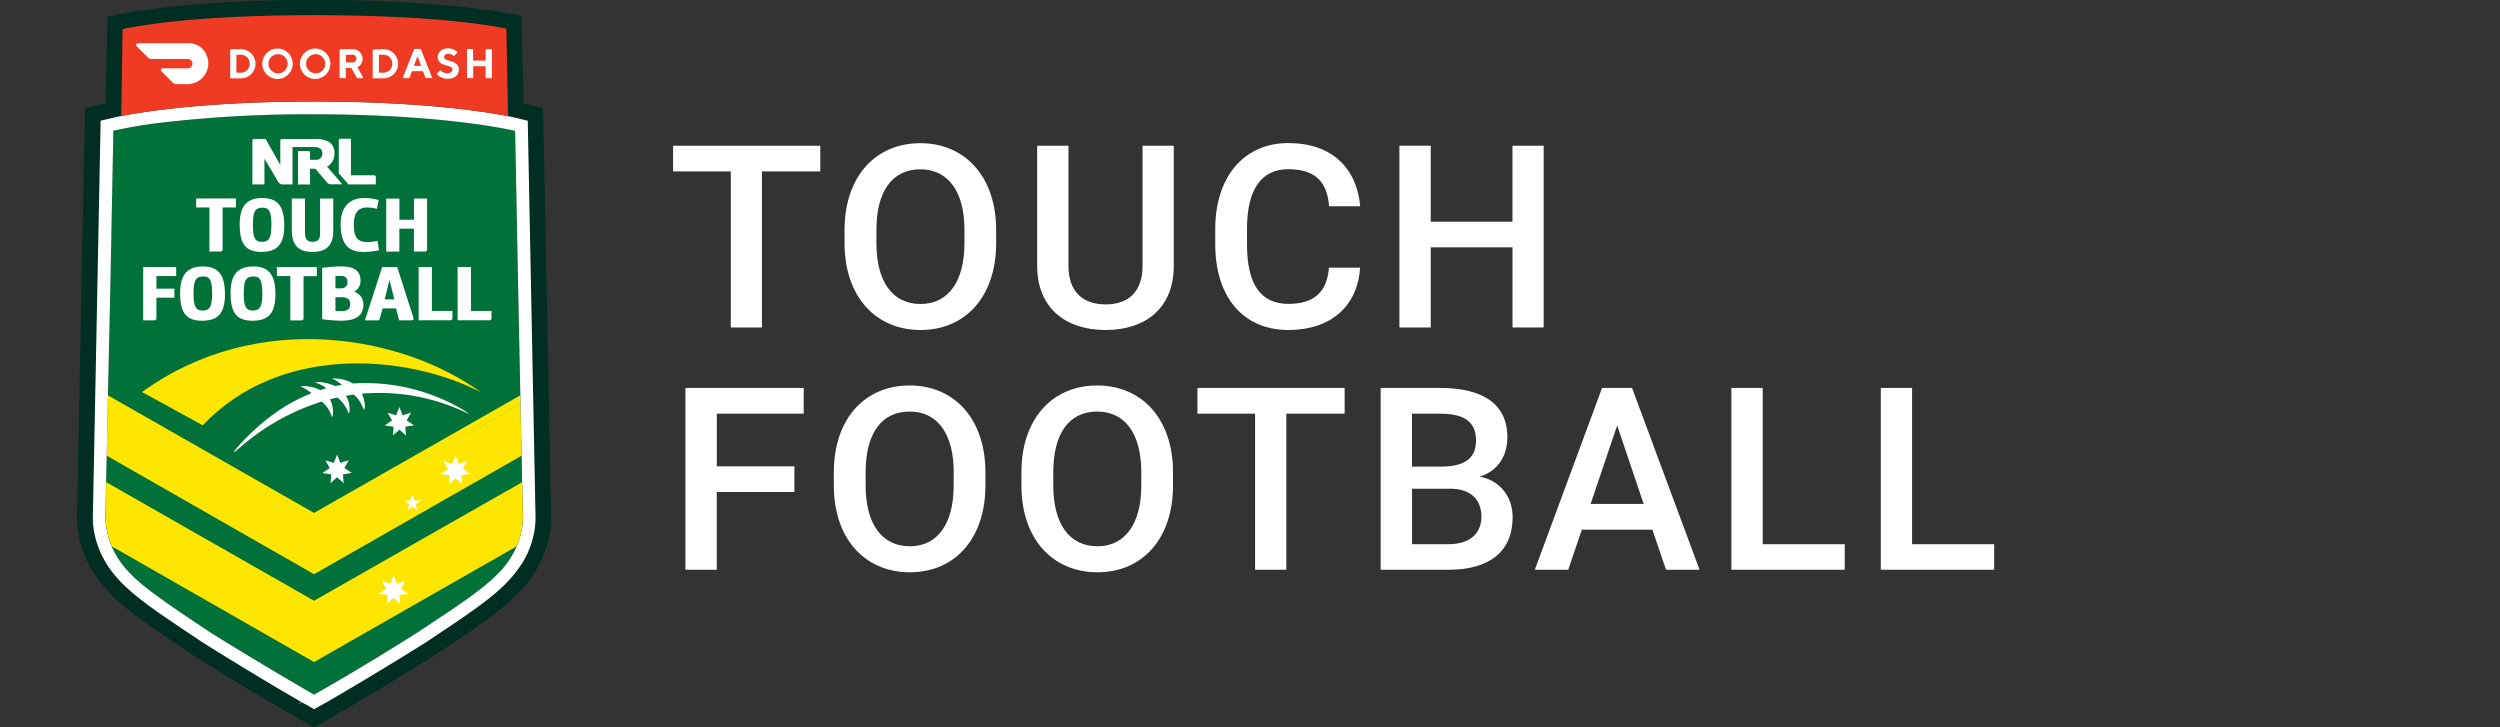 <svg width="100%" height="100%" viewBox="0 0 275 80" version="1.1" xmlns="http://www.w3.org/2000/svg" xmlns:xlink="http://www.w3.org/1999/xlink" fill-rule="evenodd" clip-rule="evenodd" stroke-linejoin="round" stroke-miterlimit="2"><rect x="0" y="0" width="275" height="80" fill="#333333" stroke="none"/><path d="M108.395 53.415v-1.47c0-5.852-3.407-9.543-8.336-9.543-4.956 0-8.337 3.691-8.337 9.543v1.47c0 5.839 3.407 9.536 8.37 9.536 4.923 0 8.303-3.691 8.303-9.536zm20.635 0v-1.47c0-5.852-3.407-9.543-8.337-9.543-4.956 0-8.337 3.691-8.337 9.543v1.47c0 5.839 3.407 9.536 8.37 9.536 4.929 0 8.304-3.691 8.304-9.536zm81.298 6.445V42.672h-3.44v20.002h12.469V59.86h-9.029zm-16.43 0V42.672h-3.446v20.002h12.469V59.86h-9.023zM88.407 45.506v-2.834H75.398v20.002h3.446V54.12h8.541v-2.821h-8.534V45.5h9.556v.006zm74.385 6.92c2.129-.699 3.018-2.419 3.018-4.35 0-3.67-2.768-5.404-7.374-5.404h-6.564v20.002h7.473c4.462 0 7.045-1.977 7.045-5.799 0-1.978-1.127-3.928-3.598-4.449zm-14.881-9.754h-16.192v2.834h6.339v17.168h3.441V45.506h6.412v-2.834zm35.351 20.002h3.69l-7.427-20.002h-3.295l-7.401 20.002h3.677l1.496-4.409h7.764l1.496 4.409zm-78.359-10.755v1.496c0 4.152-1.74 6.676-4.811 6.676-3.137 0-4.871-2.524-4.871-6.676v-1.496c0-4.179 1.707-6.65 4.838-6.65 3.077 0 4.85 2.471 4.85 6.656l-.006-.006zm20.64.006v1.49c0 4.152-1.746 6.676-4.824 6.676-3.13 0-4.857-2.524-4.857-6.676v-1.496c0-4.179 1.701-6.65 4.831-6.65 3.078 0 4.85 2.471 4.85 6.656zm33.802 7.935h-4.02v-6.103h4.185c2.386 0 3.447 1.318 3.447 3.078 0 1.786-1.206 3.025-3.612 3.025zm15.622-4.429 2.923-8.633 2.913 8.633h-5.836l-.003.007v-.007h.003zm-49.424-3.506v-.006.006zm32.899-6.419c2.676 0 3.922.923 3.922 2.953 0 1.924-1.206 2.866-3.856 2.866h-3.189v-5.819h3.123zM109.575 26.77v-1.476c0-5.846-3.407-9.543-8.337-9.543-4.956 0-8.336 3.69-8.336 9.543v1.469c0 5.839 3.407 9.537 8.369 9.537 4.93 0 8.304-3.691 8.304-9.537v.007zm19.54-10.742h-3.433v13.213c0 2.88-1.582 4.244-4.066 4.244-2.472 0-4.086-1.364-4.086-4.244V16.028h-3.441v13.213c0 4.627 3.118 7.059 7.527 7.059 4.422 0 7.499-2.432 7.499-7.059V16.028zm20.496 13.418h-3.427c-.211 2.748-1.713 3.98-4.455 3.98-3.064 0-4.56-2.142-4.56-6.564v-1.687c0-4.422 1.634-6.564 4.547-6.564 2.966 0 4.284 1.397 4.482 4.08h3.427c-.383-4.179-3.098-6.953-7.909-6.953-4.864 0-8.04 3.684-8.04 9.463v1.661c0 5.773 3.038 9.438 8.053 9.438 4.653 0 7.612-2.623 7.882-6.854zM90.232 16.028H74.04v2.827h6.347v17.168h3.426V18.855h6.419v-2.834.007zm76.139 0v8.363h-8.99v-8.37h-3.446v20.002h3.446v-8.818h8.996v8.818h3.427V16.028h-3.433zm-60.282 9.239v1.503c0 4.145-1.747 6.669-4.824 6.669-3.131 0-4.857-2.524-4.857-6.669v-1.503c0-4.171 1.7-6.643 4.83-6.643 3.078 0 4.851 2.472 4.851 6.643z" fill="#fff" fill-rule="nonzero"/><path d="M58.856 57.916a9.89 9.89 0 0 1-1.397 3.98c-.198.31-.409.613-.633.923a15.063 15.063 0 0 1-1.502 1.667c-1.74 1.661-4.133 3.256-7.421 5.457l-1.173.778c-2.538 1.595-7.685 4.745-10.762 6.491l-1.424.798-1.417-.791a396.71 396.71 0 0 1-10.762-6.492l-1.153-.79c-4.91-3.276-7.895-5.26-9.556-8.041a9.988 9.988 0 0 1-1.384-3.98 8.62 8.62 0 0 1-.066-1.015l.857-43.621 1.054-.251s.396-.099 1.206-.264l.152-9.575c1.522-.33 7.928-1.516 21.089-1.516 13.504 0 19.837 1.193 21.155 1.483l.165 9.628c.738.145 1.107.244 1.107.244l1.054.251.857 43.627c.008.337-.008.674-.046 1.009zm-50.39-.903v-.119l.89-44.985s.507-.145 2.241-.541l.244-9.529 1.291-.277C13.416 1.496 19.815.145 32.376 0h4.442c12.508.138 18.954 1.43 19.244 1.489l1.298.264.25 9.635c1.813.409 2.109.508 2.129.514l.89 44.966a11.499 11.499 0 0 1-1.219 5.055c-.132.283-.304.566-.475.856-1.865 3.118-4.963 5.18-10.083 8.594l-1.2.804c-2.557 1.608-7.737 4.772-10.834 6.531l-.745.435-1.529.857-1.502-.857-.771-.428a324.28 324.28 0 0 1-10.828-6.525l-1.2-.81c-5.127-3.421-8.218-5.483-10.083-8.587a11.625 11.625 0 0 1-1.694-5.787H8.46l.006.007z" fill="#002e23" fill-rule="nonzero"/><path d="m57.518 56.921-.066-3.236-.244-11.658-.224-11.02-.309-15.75v-.02l-.014-.831c-.487-.131-7.908-1.832-22.117-1.832-5.491-.036-10.98.259-16.436.883a48.42 48.42 0 0 0-5.655.936l-.019.824v.033l-.304 15.751-.224 11.026-.237 11.658-.066 3.222c0 .284.013.567.046.844A8.595 8.595 0 0 0 12.743 61l.099.171c.415.686.613.949 1.569 1.978 1.397 1.509 4.685 3.684 8.699 6.386 3.772 2.36 7.606 4.617 11.441 6.873 1.559.917.567-.309.731-.415a309.647 309.647 0 0 0 10.743-6.491c3.98-2.637 6.847-4.482 8.719-6.373a9.25 9.25 0 0 0 1.878-2.57 8.841 8.841 0 0 0 .857-2.795c.026-.283.046-.567.039-.85v.007z" fill="#007239"/><path d="m34.544 63.162 22.823-13.029-.119-5.701-.02-.942-22.684 12.93-22.671-12.93-.019.935-.112 5.701 22.802 13.036zm22.691-18.73-22.697 12.93 22.697-12.943v.013z" fill="#ffe600"/><path d="M52.951 43.186c-7.698-4.066-21.946-5.621-30.645 3.599l-5.991-3.282-.099-.053-.593-.323c12.693-9.2 28.734-6.208 37.321.059h.007z" fill="#ffe600"/><path d="M14.411 63.162a9.85 9.85 0 0 1-1.569-1.977l-.099-.172a8.583 8.583 0 0 1-1.146-4.092l.066-3.236.243-11.658.244-11.026.303-15.784v-.83a51.083 51.083 0 0 1 5.668-.936 138.208 138.208 0 0 1 16.423-.877c14.209 0 21.623 1.707 22.117 1.826l.02.824.303 15.777.224 11.026.244 11.671.066 3.229c0 .284-.013.567-.046.85a8.676 8.676 0 0 1-1.199 3.408 9.226 9.226 0 0 1-1.529 1.95c-1.892 1.898-4.745 3.737-8.739 6.38a292.083 292.083 0 0 1-11.454 6.9c-3.871 2.212.165.105 0 0-3.609-2.092-7.906-4.654-11.441-6.867-4.014-2.676-7.302-4.877-8.699-6.386zm6.801 6.781 1.166.778c2.531 1.595 7.685 4.745 10.762 6.491l1.411.798 1.43-.791a396.71 396.71 0 0 0 10.762-6.492l1.166-.777c3.296-2.201 5.681-3.796 7.421-5.457a14.189 14.189 0 0 0 2.142-2.59 9.89 9.89 0 0 0 1.384-3.981c.037-.334.055-.671.053-1.008l-.857-43.628-1.061-.264s-7.091-1.851-22.434-1.858c-15.335 0-22.433 1.865-22.433 1.865l-1.055.251-.856 43.627c0 .337.013.679.052 1.015a9.987 9.987 0 0 0 1.384 3.981c1.668 2.774 4.64 4.758 9.563 8.04z" fill="#fff" fill-rule="nonzero"/><path d="M56.826 60.104a8.37 8.37 0 0 0 .692-3.183l-.066-2.946v-.943L34.544 66.081 11.676 53.032v.943l-.06 2.946a8.292 8.292 0 0 0 .692 3.183l22.236 12.719L56.82 60.104h.006z" fill="#ffe600"/><path d="m55.884 12.785-.178-9.628c-1.318-.29-7.645-1.49-21.155-1.49-13.181 0-19.6 1.2-21.089 1.536h.02l-.145 9.556c2.616-.508 9.509-1.595 21.22-1.595 11.876 0 18.803 1.12 21.327 1.621z" fill="#ef3b24" fill-rule="nonzero"/><path d="m42.934 64.19.362-.91.356.91.929-.29-.481.85.804.554-.962.145.073.975-.719-.659-.712.659.066-.969-.968-.145.804-.553-.488-.851.936.284zm2.214-9.141.218-.646.224.646.685.013-.547.415.198.646-.554-.389-.56.396.198-.659-.547-.409.685-.013zm4.593-4.027.363-.909.356.909.929-.29-.481.851.811.546-.963.152.066.975-.718-.659-.712.659.066-.968-.969-.145.804-.56-.487-.844.935.283zm-13.022-.105.362-.91.356.903.93-.283-.482.85.811.547-.969.152.073.975-.725-.659-.712.659.073-.969-.969-.145.804-.56-.488-.844.936.284zm2.116-8.726a4.071 4.071 0 0 0-1.813-.547 3.574 3.574 0 0 0-.507-.013c.395.171.771.409 1.094.705-.247.038-.493.082-.738.132a5.365 5.365 0 0 0-1.615-.435 5.119 5.119 0 0 0-.554 0c-.184.01.923.33 1.154.692-.207.056-.411.12-.613.191a4.105 4.105 0 0 0-1.714-.441 3.1 3.1 0 0 0-.481.039c.442.178.857.429 1.226.738-2.873 1.121-5.523 3.032-8.067 5.833l-.461.56v.112l.62-.501a24.867 24.867 0 0 1 9.028-5.081 3.49 3.49 0 0 1 1.009 1.397l.131.33a1.45 1.45 0 0 0 .099-.376 3.028 3.028 0 0 0-.342-1.601c.309-.08.566-.145.817-.198.484.384.868.879 1.12 1.443l.132.33a.864.864 0 0 0 .092-.383 3.027 3.027 0 0 0-.389-1.581c.264-.046.547-.093.851-.132.362.303.659.685.856 1.114.106.197.198.395.277.593.061-.139.093-.29.092-.442a3.836 3.836 0 0 0-.336-1.364 22.12 22.12 0 0 1 11.777 2.241c-.178-.158-.277-.284-1.417-.903a21.128 21.128 0 0 0-11.322-2.458v.006h-.006zm4.738 3.487.362-.91.356.91.93-.29-.482.856.811.541-.969.158.079.975-.725-.659-.711.659.066-.975-.969-.145.804-.554-.488-.843.936.277zM27.815 29.314c-1.706 0-2.451.969-2.451 2.9v.303c.066 1.977.738 2.761 2.419 2.761 1.68 0 2.451-.771 2.51-2.656v-.283c0-2.063-.692-3.032-2.451-3.032h-.027v.007zm-5.502-.007h-.02v.007c-1.707 0-2.478.969-2.478 2.9v.303c.066 1.977.738 2.761 2.418 2.761 1.674 0 2.452-.771 2.511-2.656v-.283c0-2.05-.683-3.019-2.431-3.032zm17.075 3.005a1.474 1.474 0 0 0-.441-.23 1.3 1.3 0 0 0 .711-1.16c0-1.107-.613-1.621-2.207-1.621-.673.019-1.345.066-2.011.158v5.654c.673.093 1.358.152 2.043.165 1.47 0 2.327-.422 2.465-1.45.013-.1.019-.202.02-.303.016-.478-.2-.935-.58-1.226v.013zm-4.541-1.937v-1.008h-4.389v1.001h1.476v4.877h1.187c.184 0 .27-.066.27-.257v-4.613h1.456zm10.4 4.863h-1.351l-.33-1.311H42.09l-.376 1.311h-1.568l1.898-5.871h1.648l1.786 5.601c.052.185-.033.264-.231.264v.006zm-29.498-5.285v5.285h1.173c.197 0 .283-.079.283-.27v-2.227h1.977v-.989h-1.977v-1.384h2.175v-1.001h-3.625v.593l-.006-.007zm36.055 4.251v-4.837h-1.463v5.865h3.44c.198 0 .284-.066.284-.264v-.764h-2.261zm-4.297 0v-4.837h-1.456v5.865h3.427c.211 0 .29-.066.29-.264v-.764h-2.261zm-9.015-.462c-.092.271-.343.482-.923.482-.441 0-.672-.027-.672-.027v-1.496s.336-.02.725 0c.6 0 .903.277.903.758a.914.914 0 0 1-.046.303l.013-.02zm-10.63-3.328h.019c.64 0 .976.284.976 1.846v.283h-.007c-.039 1.305-.343 1.615-1.054 1.615-.705 0-.949-.435-.982-1.595v-.303c0-1.393.233-1.839 1.048-1.846zm-5.523 0h.02c.639 0 .975.284.975 1.846v.283h-.007c-.039 1.305-.336 1.615-1.054 1.615-.705 0-.949-.435-.982-1.595v-.303c0-1.393.234-1.839 1.048-1.846zm19.982 2.518h1.054l-.534-2.149-.52 2.149zm-4.139-1.608a.686.686 0 0 1-.692.395h-.593v-1.351s.277-.026.474-.026c.646 0 .857.237.857.705a.843.843 0 0 1-.046.277zm3.506-3.79c-.576.11-1.16.17-1.746.178-1.417 0-2.472-.659-2.472-3.031 0-2.037 1.101-2.9 2.59-2.9.534 0 1.075.079 1.595.224l-.198.962a4.978 4.978 0 0 0-1.166-.145c-.811.053-1.371.488-1.371 1.885 0 1.476.475 1.865 1.358 1.925.421.002.841-.045 1.252-.139l.158 1.041zm-9.589-5.694h1.45v3.79c0 .56.178.969.857.969s.804-.442.804-.923V21.84h1.45v3.546c0 1.575-.732 2.326-2.307 2.326-1.582 0-2.254-.83-2.254-2.372v-3.5zm-.83 2.946c0 2.083-.771 2.92-2.505 2.92-1.726 0-2.398-.85-2.398-3.045 0-1.918.757-2.88 2.451-2.88 1.76 0 2.452.956 2.452 3.005zm15.711 2.623c0 .178-.079.257-.263.257H45.53v-2.511h-1.601v2.524h-1.443v-5.832h1.449v2.326h1.602V21.84h1.443v5.569zm-21.03-4.587h-1.463v4.581c0 .191-.079.263-.263.263h-1.187v-4.844h-1.456v-.988h4.369v.988zm1.872 1.879c0 1.384.185 1.891.975 1.891.791 0 1.055-.349 1.055-1.898 0-1.555-.33-1.845-.975-1.845-.824 0-1.055.454-1.055 1.845v.007zm8.35-6.492c.419-.332.649-.85.613-1.384a1.371 1.371 0 0 0-.613-1.232 3.12 3.12 0 0 0-1.536-.303h-3.585c-.151 0-.217.065-.217.217v2.636l-1.621-2.86h-1.226c-.152 0-.224.066-.224.224v4.778h1.324v-2.834l1.536 2.584c.106.171.3.268.501.25h1.054v-4.106h2.419c.613 0 .857.264.857.686a.655.655 0 0 1-.65.712l-.701-.001v-.771c0-.131-.053-.197-.205-.197h-1.12v3.684h1.325v-1.734h.593l1.285 1.529a.54.54 0 0 0 .461.185h1.219l-1.7-1.957a.665.665 0 0 0 .211-.106zm4.956 1.068h-2.524v-4.02h-1.121c-.131 0-.197.059-.217.178v3.624l1.068 1.226h3.005v-.811c0-.131-.066-.197-.211-.197zM22.603 5.826a2.02 2.02 0 0 0-1.78-1.068h-5.648a.198.198 0 0 0-.197.198c0 .052.022.102.059.138l1.226 1.226a.575.575 0 0 0 .408.171h3.987c.282 0 .514.233.514.515a.516.516 0 0 1-.514.514h-2.761a.198.198 0 0 0-.191.197c0 .053.02.099.053.132l1.232 1.232a.563.563 0 0 0 .409.172h1.239a2.291 2.291 0 0 0 2.273-2.28c0-.403-.107-.799-.309-1.147zm12.119-.488a1.682 1.682 0 0 1 1.615 1.673c0 .918-.756 1.674-1.674 1.674a1.682 1.682 0 0 1-1.674-1.674c0-.224.045-.445.132-.651a1.696 1.696 0 0 1 1.601-1.022zm-4.139 0a1.681 1.681 0 0 1 1.615 1.673c0 .918-.756 1.674-1.674 1.674a1.682 1.682 0 0 1-1.674-1.674c0-.224.045-.445.132-.651a1.696 1.696 0 0 1 1.601-1.022zm17.57.916c0-.501.435-.936 1.121-.936a1.45 1.45 0 0 1 1.001.376.092.092 0 0 1 0 .119l-.303.309a.085.085 0 0 1-.112 0 .793.793 0 0 0-.534-.21c-.276 0-.481.158-.481.342 0 .613 1.628.257 1.628 1.397 0 .574-.435 1.015-1.226 1.015a1.639 1.639 0 0 1-1.16-.468.077.077 0 0 1-.026-.059c0-.023.009-.044.026-.059l.303-.303a.087.087 0 0 1 .113 0c.19.181.442.282.705.283.342 0 .566-.185.566-.415 0-.593-1.621-.251-1.621-1.391zm-5.964-.843c.88 0 1.605.724 1.605 1.604 0 .881-.725 1.605-1.605 1.605h-1.114a.084.084 0 0 1-.053-.026.084.084 0 0 1-.026-.053V5.523c0-.02.013-.04.026-.06a.086.086 0 0 1 .053-.019l1.114-.033zm-16.786 0h1.108-.007c.88 0 1.605.724 1.605 1.604 0 .881-.725 1.605-1.605 1.605h-1.101a.079.079 0 0 1-.079-.079V5.49a.079.079 0 0 1 .079-.079zm26.57-.02h-.558a.086.086 0 0 0-.052.079v3.045c0 .02.009.04.026.052a.078.078 0 0 0 .053.027h.527a.08.08 0 0 0 .079-.079V7.289h1.371v1.226c0 .044.035.082.079.085h.56a.079.079 0 0 0 .053-.072V5.457a.105.105 0 0 0-.02-.027.07.07 0 0 0-.026-.019.062.062 0 0 0-.033 0h-.527a.062.062 0 0 0-.033 0 .079.079 0 0 0-.053.072v1.186h-1.377V5.47a.08.08 0 0 0-.069-.079zm-14.602.099c0-.023.01-.044.027-.06a.126.126 0 0 1 .026-.013l.027-.006h1.337a1.055 1.055 0 0 1 .528 1.99l.612 1.087a.077.077 0 0 1-.019.112h-.593c-.014 0-.027 0-.04-.013a.093.093 0 0 1-.033-.026L38.65 7.48h-.613v1.068a.08.08 0 0 1-.072.046h-.528a.08.08 0 0 1-.079-.079V5.477l.013.013zm7.942 2.346-.257.705a.08.08 0 0 1-.079.053h-.554c-.02 0-.039 0-.053-.013a.088.088 0 0 1-.033-.053.072.072 0 0 1 0-.046l1.2-3.045a.08.08 0 0 1 .079-.053h.613a.08.08 0 0 1 .079.053l1.199 3.045a.086.086 0 0 1-.039.105.068.068 0 0 1-.04 0h-.56c-.013 0-.033 0-.046-.013a.082.082 0 0 1-.033-.04l-.25-.705-1.226.007zm-14.73.231a1.06 1.06 0 0 0 1.055-1.055 1.06 1.06 0 0 0-1.055-1.054 1.06 1.06 0 0 0-1.054 1.054 1.06 1.06 0 0 0 1.054 1.055zm4.139 0a1.06 1.06 0 0 0 1.055-1.055 1.06 1.06 0 0 0-1.055-1.054 1.06 1.06 0 0 0-1.054 1.054 1.06 1.06 0 0 0 1.054 1.055zm6.96-2.043v1.97h.507a.98.98 0 0 0 .962-.975v-.013a.96.96 0 0 0-.922-.982h-.547zm-15.679 0v1.97h.501a.973.973 0 0 0 .962-.969l.001-.046a.96.96 0 0 0-.923-.955h-.541zm19.923.164-.389 1.055h.784l-.395-1.055zm-7.124-.164h-.745v.85l.738.001a.417.417 0 0 0 .415-.397v-.033a.423.423 0 0 0-.408-.421z" fill="#fff" fill-rule="nonzero"/></svg>
